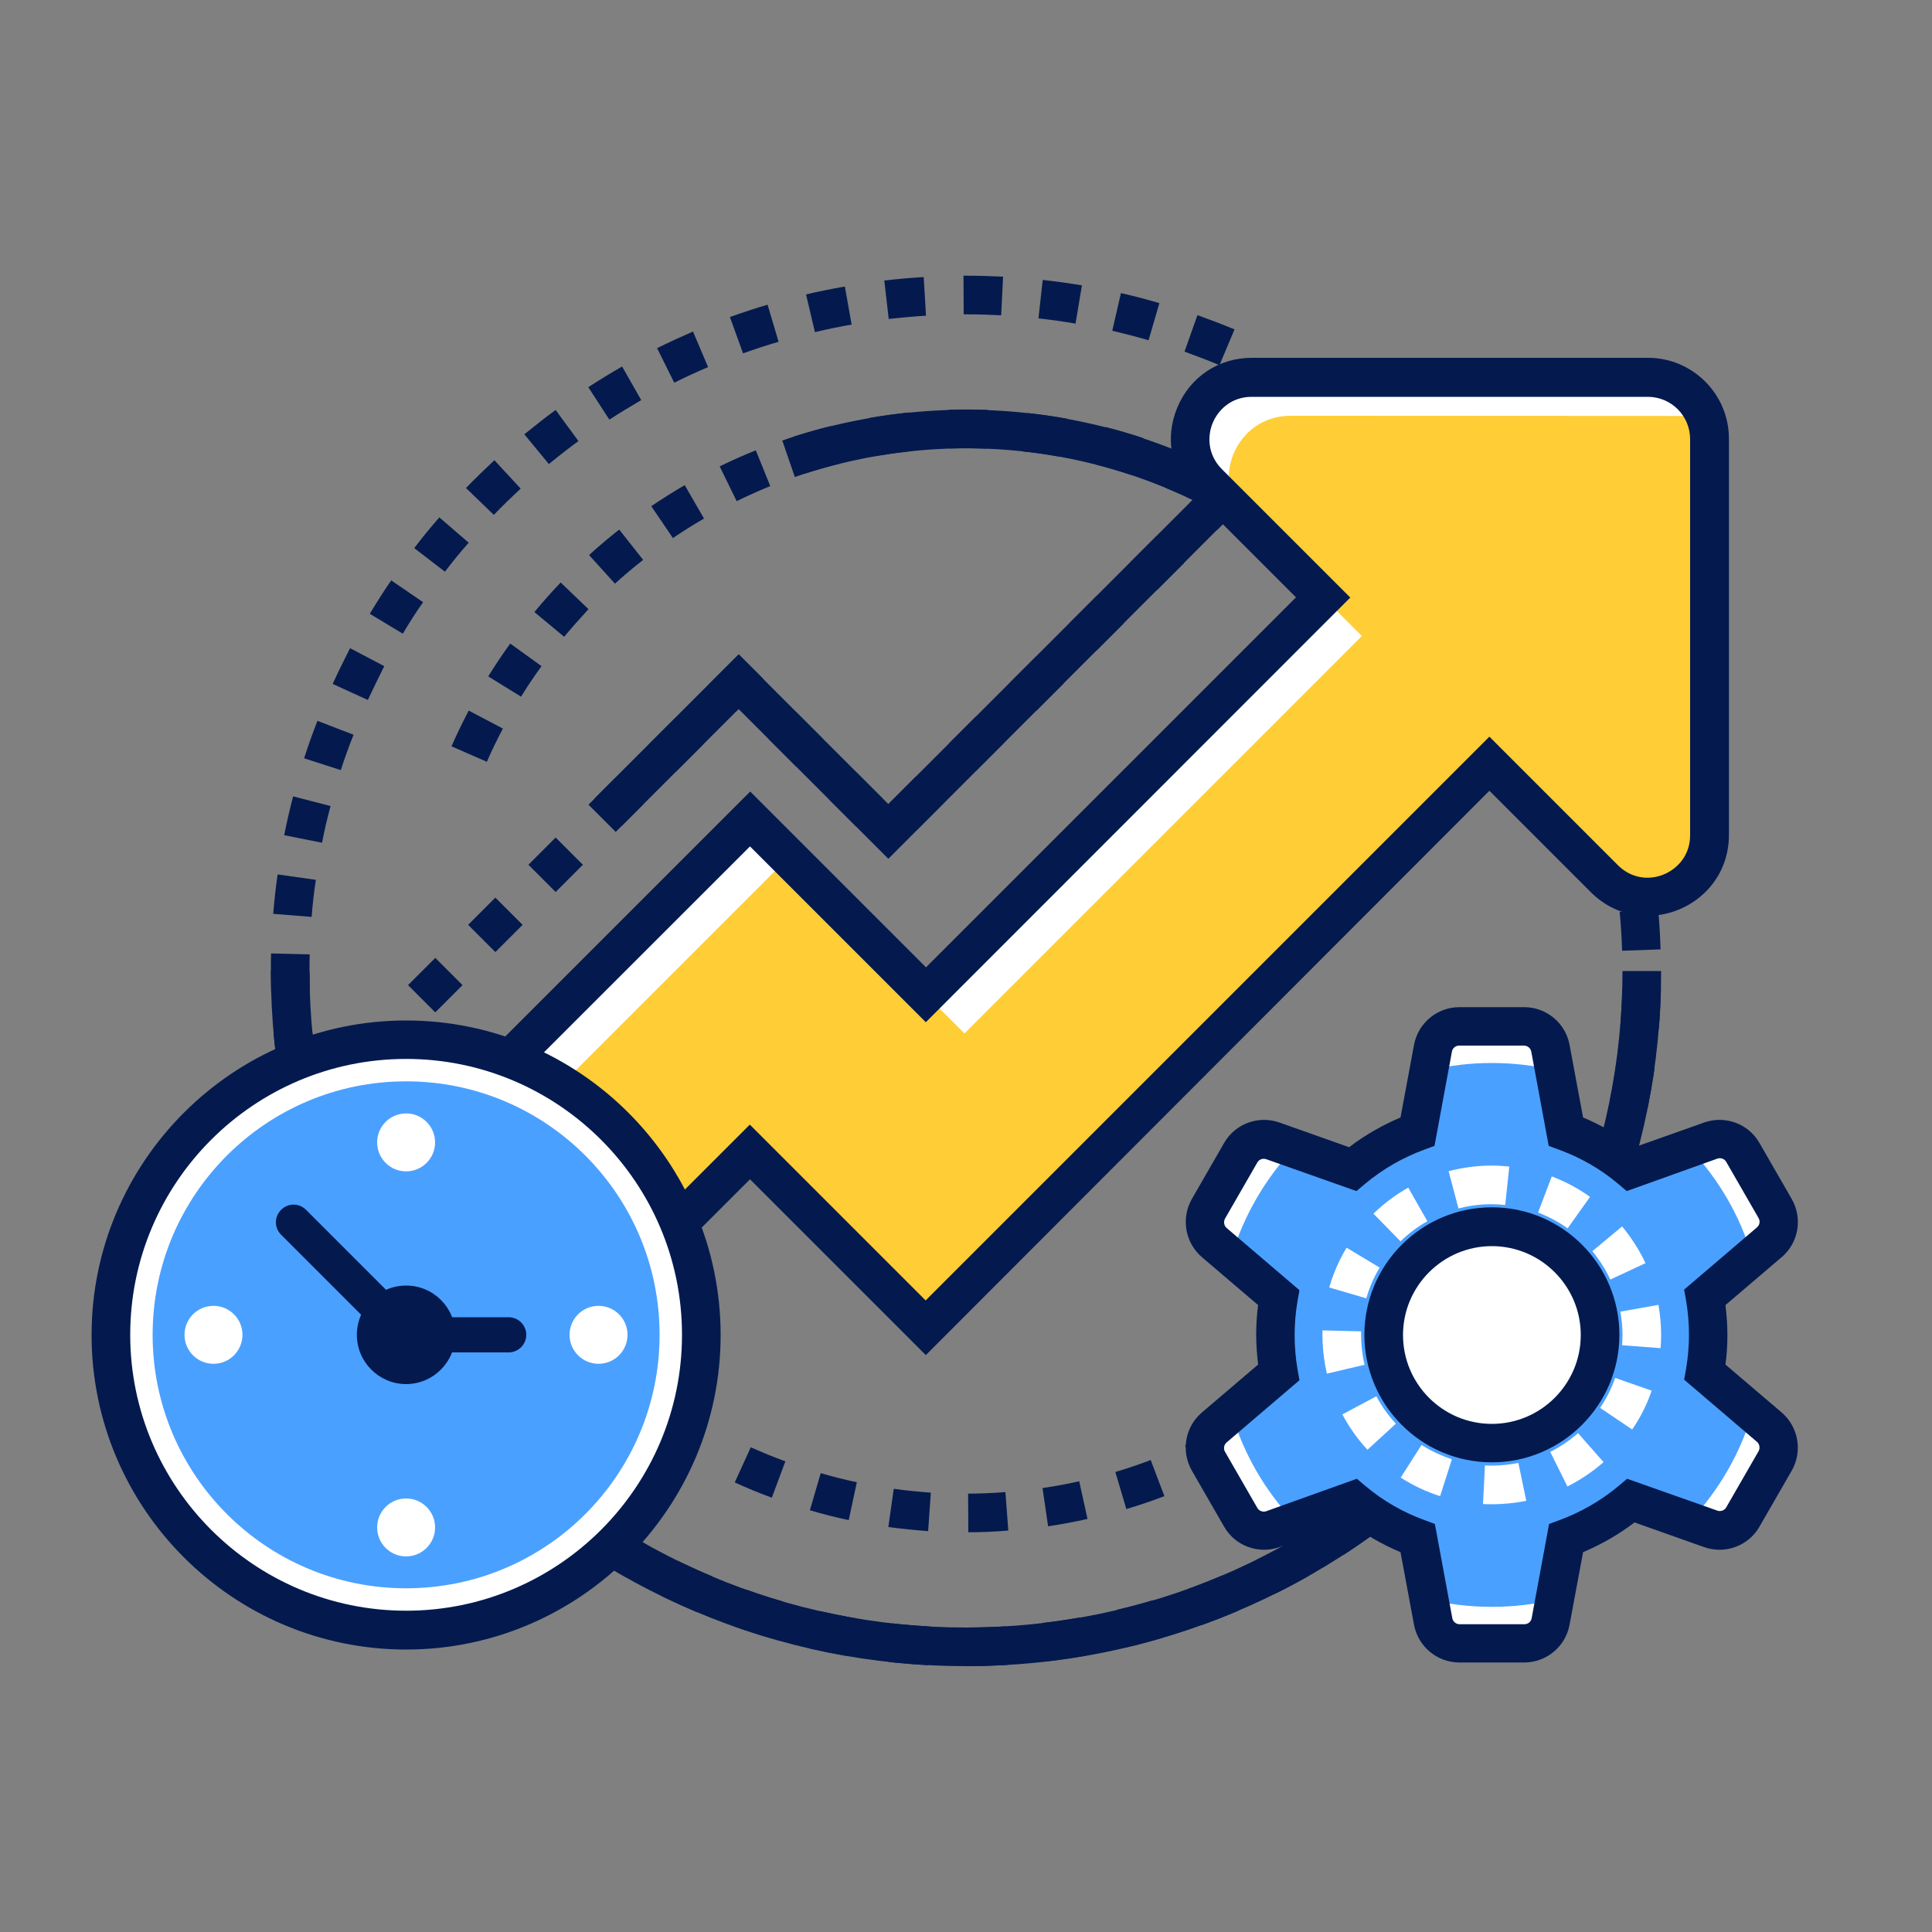 <svg xmlns="http://www.w3.org/2000/svg" viewBox="0 0 1000 1000" xml:space="preserve"><rect x="0" y="0" width="1000" height="1000" fill="#808080" stroke="none"/><switch><g><path fill="#041a4e" d="m501 862.4-.1-20c6.4 0 13-.2 19.4-.6l1.2 20c-6.8.3-13.7.6-20.5.6zm-20.6-.5c-6.8-.4-13.7-.9-20.5-1.7l2.2-19.9c6.4.7 12.9 1.2 19.3 1.6l-1 20zm61.6-2-2.3-19.9c6.4-.7 12.9-1.7 19.2-2.8l3.4 19.7c-6.7 1.2-13.6 2.2-20.3 3zm-102.4-2.6c-6.7-1.1-13.5-2.5-20.2-4l4.5-19.5c6.3 1.4 12.7 2.7 19 3.8l-3.3 19.7zm142.8-4.5-4.6-19.5c6.3-1.5 12.6-3.1 18.8-5l5.7 19.2c-6.6 2-13.2 3.8-19.9 5.3zm-182.9-4.7c-6.6-1.9-13.1-4-19.6-6.3l6.7-18.9c6.1 2.2 12.3 4.2 18.5 6l-5.6 19.2zm222.3-6.9-6.8-18.8c6.1-2.2 12.1-4.6 18.1-7.1l7.8 18.4c-6.2 2.7-12.7 5.2-19.1 7.5zm-261-6.8c-6.3-2.6-12.6-5.5-18.7-8.5l8.8-18c5.8 2.8 11.7 5.5 17.7 8l-7.8 18.5zm298.8-9.3-8.9-17.9c5.8-2.9 11.5-5.9 17.1-9.1l9.9 17.4c-5.9 3.4-12 6.6-18.1 9.6zm-335.7-8.8c-5.9-3.3-11.9-6.9-17.6-10.6l10.8-16.8c5.4 3.5 11 6.8 16.6 10l-9.8 17.4zm371.4-11.4-10.9-16.8c5.4-3.5 10.8-7.2 16-11l11.8 16.1c-5.5 4-11.2 8-16.9 11.7zm-406.1-10.7c-5.5-4-11-8.2-16.3-12.5l12.6-15.5c5 4.1 10.2 8 15.4 11.8l-11.7 16.2zm439.2-13.6-12.7-15.4c5-4.1 9.9-8.4 14.6-12.7l13.6 14.7c-5.1 4.6-10.3 9.1-15.5 13.4zm-471-12.3c-5-4.6-10-9.4-14.8-14.3l14.3-14c4.5 4.6 9.2 9.1 14 13.5l-13.5 14.8zm501.1-15.5-14.4-13.9c4.5-4.6 8.9-9.5 13.1-14.3l15.1 13.1c-4.4 5.1-9 10.2-13.8 15.1zm-529.8-13.9c-4.5-5.1-8.9-10.5-13.1-15.8l15.8-12.3c3.9 5.1 8.1 10.1 12.3 15l-15 13.1zm556.7-17.2-15.9-12.2c3.9-5.1 7.8-10.4 11.4-15.7l16.5 11.3c-3.8 5.6-7.9 11.2-12 16.6zm-581.9-15.2c-3.9-5.6-7.6-11.4-11.2-17.2l17.1-10.4c3.3 5.5 6.9 11 10.5 16.3l-16.4 11.3zm605-18.8-17.1-10.3c3.3-5.5 6.5-11.2 9.5-16.9l17.7 9.3c-3.2 6.1-6.6 12.1-10.1 17.9zm-626.3-16.3c-3.2-6-6.3-12.2-9.1-18.4l18.2-8.4c2.7 5.8 5.6 11.7 8.6 17.4l-17.7 9.4zm645.4-20-18.2-8.3c2.7-5.9 5.2-11.9 7.5-17.9l18.6 7.2c-2.3 6.4-5 12.8-7.9 19zM165 634.2c-2.5-6.3-4.8-12.9-7-19.3l19-6.2c2 6.1 4.2 12.3 6.6 18.3l-18.6 7.2zM842.5 613l-19-6.1c2-6.1 3.8-12.4 5.4-18.7l19.4 5c-1.8 6.7-3.7 13.3-5.8 19.8zm-690.2-17.9c-1.7-6.6-3.3-13.3-4.7-20l19.6-4c1.3 6.3 2.8 12.7 4.4 18.9l-19.3 5.1zm700.6-21.9-19.6-3.9c1.3-6.3 2.4-12.7 3.3-19.1l19.8 2.8c-1 6.7-2.2 13.5-3.5 20.2zM144 554.9c-1-6.7-1.8-13.6-2.4-20.4l19.9-1.8c.6 6.4 1.3 12.9 2.3 19.3l-19.8 2.9zm714.6-22.4-19.9-1.6c.5-6.4.9-12.9 1-19.4l20 .5c-.2 6.8-.5 13.7-1.1 20.5zM140.4 514c-.1-3.9-.2-7.9-.2-11.8 0-2.9 0-5.8.1-8.7l20 .5c-.1 2.7-.1 5.5-.1 8.2 0 3.7.1 7.5.2 11.2l-20 .6zm699.2-21.9c-.2-6.4-.6-13-1.2-19.4l-.1-.7 19.9-1.8.1.7c.6 6.8 1 13.7 1.2 20.5l-19.9.7zm-678.3-17.5-19.9-1.6c.6-6.8 1.3-13.7 2.3-20.4l19.8 2.8c-1 6.3-1.7 12.7-2.2 19.2zm674.8-21.8c-.9-6.4-2.1-12.8-3.4-19.1l19.6-4c1.4 6.7 2.6 13.5 3.6 20.2l-19.8 2.9zm-669.4-16.6-19.6-3.9c1.3-6.7 2.9-13.5 4.6-20.1l19.4 5c-1.7 6.3-3.2 12.6-4.4 19zm661.6-21.4c-1.7-6.2-3.5-12.5-5.5-18.6l19-6.2c2.1 6.5 4.1 13.1 5.8 19.7l-19.3 5.1zm-651.9-16.2-19-6.1c2.1-6.5 4.4-13 6.9-19.4l18.7 7.2c-2.4 6-4.6 12.1-6.6 18.3zM816.2 378c-2.4-6-4.9-12-7.6-17.8l18.2-8.4c2.9 6.2 5.6 12.5 8.1 18.9l-18.7 7.3zm-625.8-15.7-18.2-8.3c2.8-6.2 5.9-12.4 9-18.5l17.7 9.3c-2.9 5.8-5.8 11.7-8.5 17.5zM800 342.8c-3-5.7-6.3-11.3-9.6-16.8l17.1-10.4c3.5 5.8 7 11.8 10.2 17.8l-17.7 9.4zM208.5 328l-17.1-10.3c3.5-5.8 7.2-11.7 11.1-17.3l16.5 11.3c-3.7 5.2-7.2 10.7-10.5 16.3zm571.3-18.3c-3.7-5.3-7.5-10.6-11.5-15.6l15.8-12.3c4.2 5.4 8.3 10.9 12.1 16.6l-16.4 11.3zm-549.5-13.8-15.9-12.2c4.1-5.4 8.5-10.8 13-15.9l15.2 13.1c-4.3 4.8-8.4 9.9-12.3 15zM756 279.1c-4.2-4.8-8.7-9.6-13.2-14.2l14.3-14c4.8 4.9 9.5 9.9 13.9 15.1l-15 13.1zm-500.4-12.6-14.4-13.9c4.7-4.9 9.7-9.7 14.7-14.4l13.6 14.7c-4.7 4.4-9.4 8.9-13.9 13.6zm473.3-15.1c-4.8-4.3-9.7-8.6-14.7-12.7l12.6-15.5c5.3 4.3 10.5 8.8 15.6 13.4l-13.5 14.8zm-444.8-11.2-12.7-15.4c5.3-4.3 10.7-8.6 16.2-12.6l11.8 16.1c-5.2 3.8-10.3 7.8-15.3 11.9zM698.8 227c-5.2-3.8-10.6-7.4-16.1-10.9l10.8-16.9c5.7 3.7 11.5 7.6 17 11.5L698.8 227zm-383.4-9.8-10.9-16.8c5.7-3.7 11.6-7.3 17.5-10.7l9.9 17.4c-5.6 3.3-11.1 6.6-16.5 10.1zm33.6-19.1-8.9-17.9c6.1-3 12.4-5.9 18.6-8.6l7.8 18.4c-5.8 2.5-11.8 5.2-17.5 8.1zm282.2-9.1c-6-2.5-12.1-4.8-18.1-7l6.7-18.9c6.4 2.3 12.9 4.8 19.2 7.4l-7.8 18.5zm-246.6-6.1-6.8-18.8c6.4-2.3 13-4.5 19.5-6.4l5.7 19.2c-6.1 1.8-12.3 3.8-18.4 6zm209.9-6.8c-6.2-1.8-12.5-3.4-18.8-4.9l4.5-19.5c6.7 1.5 13.4 3.3 19.9 5.2l-5.6 19.2zm-172.7-4.2-4.6-19.5c6.6-1.6 13.4-2.9 20.1-4.1l3.5 19.7c-6.3 1.1-12.7 2.4-19 3.9zm134.9-4.4c-6.4-1.1-12.8-2-19.2-2.7l2.2-19.9c6.8.7 13.6 1.7 20.3 2.8l-3.3 19.8zm-96.7-2.4-2.3-19.9c3.6-.4 7.2-.8 10.7-1.1 3.2-.3 6.5-.5 9.7-.7l1.2 20c-3.1.2-6.2.4-9.2.7-3.3.3-6.7.6-10.1 1zm58.2-1.9c-5.9-.3-11.9-.5-17.8-.5h-1.6l-.1-20h1.7c6.2 0 12.6.2 18.8.5l-1 20zM252 394.3l-18.3-8c2.7-6.2 5.7-12.4 8.9-18.5l17.7 9.3c-3 5.7-5.8 11.4-8.3 17.2zm17.7-33.7-17-10.5c3.6-5.8 7.4-11.5 11.4-17l16.2 11.7c-3.7 5.1-7.3 10.4-10.6 15.8zm439.8-29.2c-4-4.9-8.3-9.7-12.6-14.3l14.5-13.7c4.7 4.9 9.2 10.1 13.5 15.4l-15.4 12.6zM292 329.6l-15.4-12.8c4.3-5.2 8.9-10.4 13.6-15.3l14.4 13.8c-4.3 4.7-8.6 9.5-12.6 14.3zm391.3-26c-4.7-4.3-9.5-8.5-14.5-12.4l12.5-15.6c5.3 4.2 10.5 8.7 15.5 13.3l-13.5 14.7zm-365-1.5-13.4-14.8c5-4.6 10.3-9 15.6-13.2l12.4 15.7c-5 3.9-9.9 8-14.6 12.3zm335.3-22.3c-5.2-3.6-10.6-7.1-16.1-10.3l10.2-17.2c5.8 3.5 11.7 7.2 17.3 11l-11.4 16.5zm-305.3-1.3L337.1 262c5.6-3.8 11.5-7.5 17.3-10.9l10 17.3c-5.4 3.1-10.9 6.6-16.1 10.1zm272.4-18.1c-5.7-2.8-11.5-5.5-17.4-7.9L611 234c6.3 2.6 12.5 5.5 18.6 8.5l-8.9 17.9zm-239.4-1-8.8-18c6.1-3 12.4-5.8 18.7-8.3l7.5 18.5c-5.9 2.4-11.7 5-17.4 7.8zm204.2-13.6c-6-2-12.2-3.8-18.3-5.4l5-19.4c6.6 1.7 13.2 3.6 19.7 5.8l-6.4 19zm-168.9-.7-6.1-19c6.5-2.1 13.1-4 19.7-5.6l4.8 19.4c-6.2 1.5-12.4 3.3-18.4 5.2zm132-8.7c-6.2-1.1-12.6-2.1-18.9-2.7l2.2-19.9c6.8.7 13.6 1.7 20.3 2.9l-3.6 19.7zm-95-.4-3.4-19.7c6.7-1.2 13.5-2.1 20.3-2.8l2 19.9c-6.3.7-12.6 1.5-18.9 2.6zm57.1-3.8c-6.3-.2-12.8-.3-19.1-.1l-.6-20c6.8-.2 13.7-.2 20.5.1l-.8 20zM726.5 354.6c-1.8-2.7-3.6-5.4-5.4-8l16.3-11.5c2 2.8 3.9 5.7 5.8 8.6l-16.7 10.9z"/><path fill="#041a4e" d="M726.5 354.6c-54.8-83.7-150.7-130.3-250.3-121.5-22.2 2-44 6.6-64.8 13.8l-6.5-18.9c22.4-7.7 45.8-12.7 69.6-14.8 106.9-9.4 209.9 40.6 268.8 130.4l-16.8 11zM779.2 583.4l-19.2-5.6c.9-3.1 1.7-6.2 2.5-9.3l19.4 4.9c-.9 3.3-1.8 6.7-2.7 10zM501.2 793.1l-.1-20c6.4 0 12.9-.3 19.3-.8l1.5 19.9c-6.9.6-13.9.9-20.7.9zm-20.8-.6c-6.9-.5-13.8-1.2-20.6-2.1l2.8-19.8c6.3.9 12.8 1.5 19.2 2l-1.4 19.9zm62.1-2.5-2.9-19.8c6.4-.9 12.7-2.1 19-3.5l4.3 19.5c-6.7 1.5-13.6 2.8-20.4 3.8zm-103.2-3.2c-6.7-1.4-13.5-3.1-20.1-5.1l5.6-19.2c6.2 1.8 12.5 3.4 18.7 4.7l-4.2 19.6zm143.7-5.7-5.7-19.2c6.1-1.8 12.3-3.9 18.3-6.2l7.1 18.7c-6.5 2.5-13.1 4.7-19.7 6.7zm-183.5-5.9c-6.5-2.4-12.9-5-19.2-7.9l8.3-18.2c5.8 2.6 11.9 5.1 17.9 7.3l-7 18.8zm222.3-8.8-8.4-18.2c5.8-2.7 11.6-5.6 17.2-8.7l9.7 17.5c-6.1 3.4-12.3 6.6-18.5 9.4zm36.3-20-10.9-16.8c5.4-3.5 10.7-7.2 15.8-11.1l12.1 16c-5.6 4.2-11.3 8.2-17 11.9zm33-25-13.1-15c4.8-4.2 9.6-8.7 14.1-13.2l14.2 14.1c-4.9 4.8-10 9.6-15.2 14.1zm29.2-29.4-15.2-13c4.2-4.9 8.2-9.9 12.1-15.1l16.1 11.9c-4.1 5.5-8.5 11-13 16.2zm24.7-33.3-16.9-10.8c3.5-5.4 6.7-11 9.8-16.6l17.6 9.5c-3.2 6.1-6.8 12.1-10.5 17.9zm19.8-36.4-18.2-8.3c2.6-5.8 5.1-11.9 7.3-17.9l18.8 6.9c-2.4 6.5-5.1 13-7.9 19.3zM326.7 735.8c-2.8-2-5.5-4.2-8.2-6.3l12.5-15.6c2.5 2 5.1 4 7.6 5.9l-11.9 16z"/><path fill="#041a4e" d="M459.8 444.5 382.3 367l-60.4 60.4-14.2-14.1 74.6-74.6 77.5 77.5 170-170 14.1 14.1z"/><path fill="#041a4e" d="M163.1 586.2 149 572l14.1-14.1 14.1 14.1-14.1 14.2zm62.2-62.2-14.1-14.1 14.1-14.1 14.1 14.1-14.1 14.1zm31.1-31.2-14.1-14.1 14.1-14.1 14.1 14.1-14.1 14.1zm31.2-31.1-14.1-14.1 14.1-14.1 14.1 14.1-14.1 14.1zm31.1-31.1-14.1-14.1 14.1-14.1 14.1 14.1-14.1 14.1zm155.5-.6-14.1-14.1 14.1-14.1 14.1 14.1-14.1 14.1zm-31.1-2.2L429 413.7l14.1-14.1 14.1 14.1-14.1 14.1zm-93.3-28.3-14.1-14.1 14.1-14.1 14.1 14.1-14.1 14.1zm155.5-.6-14.1-14.1 14.1-14.1 14.1 14.1-14.1 14.1zm-93.3-2.2-14.1-14.1 14.1-14.1 14.1 14.1-14.1 14.1zm-31.1-28.3-14.1-14.1 15.6-15.6 12.7 12.7-7.1 7.1 1.4 1.4-8.5 8.5zm155.6-.6-14.1-14.1 14.1-14.1 14.1 14.1-14.1 14.1zm31.1-31.1-14.1-14.1 14.1-14.1 14.1 14.1-14.1 14.1zm31.1-31.1-14.1-14.1 14.1-14.1 14.1 14.1-14.1 14.1zm31.1-31.1-14.1-14.1 14.1-14.1 14.1 14.1-14.1 14.1z"/><path fill="#FFCD35" d="M885 432.3c0 21.3-19.3 34.6-37.4 31.5-6.1-1-12-3.9-17.1-9L771 395.3 479.2 687.2l-91-91-144.5 144.5c-28.2-30.3-51.2-65.8-67.3-105l211.8-211.8 91 91 205.7-205.7-59.5-59.5c-20.1-20.1-5.9-54.5 22.6-54.5h19.3l185.8.1c17.6 0 31.9 14.3 31.9 31.9v205.1z"/><path fill="#FFF" d="m499.2 534.9 205.7-205.7-59.5-59.5c-20.1-20.1-5.9-54.5 22.6-54.5h19.3l185.8.1c3.6 0 7 .6 10.2 1.7-4.3-12.6-16.2-21.7-30.2-21.7l-185.8-.1H648c-28.4 0-42.7 34.4-22.6 54.5l59.5 59.5-205.7 205.7 20 20zM196.4 655.6l211.8-211.8-20-20-211.8 211.8c16.1 39.2 39.1 74.7 67.3 105l1.5-1.5c-19.8-25.1-36.3-53.2-48.8-83.5z"/><g><path fill="#041a4e" d="m243.5 755.1-7.1-7.6c-29.5-31.7-52.8-68.1-69.2-108l-2.5-6.2 223.6-223.6 91 91 191.5-191.5-52.4-52.4c-12.2-12.2-15.7-29.7-9.1-45.7 6.6-16 21.4-25.9 38.7-25.9h205c23.1 0 41.9 18.8 41.9 41.9v205c0 12.6-5.2 23.9-14.7 31.9s-22.3 11.5-34.4 9.5c-8.5-1.4-16.2-5.5-22.5-11.8l-52.4-52.4-291.7 292.1-91-91-144.7 144.7zM188.2 638c13.9 32.2 32.7 61.8 55.8 88.2l144.1-144.1 91 91 291.8-291.8 66.5 66.5c3.4 3.4 7.3 5.4 11.7 6.2 6.3 1.1 13.1-.8 18.1-5.1 4.9-4.1 7.6-10 7.6-16.6v-205c0-12.1-9.8-21.9-21.9-21.9h-205c-10.8 0-17.5 7-20.2 13.5-2.7 6.5-2.9 16.2 4.7 23.9l66.5 66.5-219.7 219.8-91-91-200 199.9z"/></g><g><path fill="#041a4e" d="M500 862.4c-48.6 0-95.7-9.5-140.1-28.3C317.1 816 278.6 790 245.6 757c-33-33-59-71.5-77.1-114.4-18.8-44.4-28.3-91.5-28.3-140h20c0 187.4 152.4 339.8 339.8 339.8S839.8 690 839.8 502.6h20c0 48.6-9.5 95.7-28.3 140-18.1 42.8-44.1 81.3-77.1 114.4-33 33-71.5 59-114.4 77.1-44.3 18.7-91.4 28.3-140 28.3z"/></g><g><circle fill="#FFF" cx="772.2" cy="690.9" r="56"/><path fill="#4aa0ff" d="m882.4 671.5 33.3-28.4c5.1-4.3 6.3-11.7 3-17.5l-16.7-29c-3.3-5.8-10.3-8.4-16.6-6.1l-41.3 14.6c-9.9-8.3-21.2-14.9-33.6-19.4l-8-43.1c-1.2-6.6-6.9-11.3-13.6-11.3h-33.5c-6.7 0-12.4 4.8-13.6 11.3l-8 43.1c-12.4 4.5-23.7 11.1-33.6 19.4l-41.3-14.6c-6.3-2.2-13.3.3-16.6 6.1l-16.7 29c-3.3 5.8-2.1 13.1 3 17.5l33.3 28.4c-1.1 6.3-1.7 12.8-1.7 19.4 0 6.6.6 13.1 1.7 19.4l-33.3 28.4c-5.1 4.3-6.3 11.7-3 17.5l16.7 29c3.3 5.8 10.3 8.4 16.6 6.1l41.3-14.6c9.9 8.3 21.2 14.9 33.6 19.4l8 43.1c1.2 6.6 6.9 11.3 13.6 11.3h33.5c6.7 0 12.4-4.8 13.6-11.3l8-43.1c12.4-4.5 23.7-11.1 33.6-19.4l41.3 14.6c6.3 2.2 13.3-.3 16.6-6.1l16.7-29c3.3-5.8 2.1-13.1-3-17.5l-33.3-28.4c1.1-6.3 1.7-12.8 1.7-19.4 0-6.6-.6-13.1-1.7-19.4zm-54.3 19.4c0 30.9-25.1 56-56 56s-56-25.1-56-56 25.1-56 56-56c31 .1 56 25.1 56 56z"/><path fill="#FFF" d="M772.1 778.6c-1.5 0-3 0-4.5-.1l1-20c1.2.1 2.4.1 3.5.1 4.7 0 9.3-.5 13.8-1.4l4.1 19.6c-5.8 1.2-11.9 1.8-17.9 1.8zm-26.7-4.2c-7.2-2.3-14-5.5-20.4-9.6l10.8-16.9c4.9 3.1 10.2 5.6 15.7 7.4l-6.1 19.1zm65.9-5-8.9-17.9c5.2-2.6 10-5.9 14.4-9.7l13.2 15c-5.7 5-12 9.2-18.7 12.6zm-103.5-19c-5.1-5.5-9.5-11.7-13-18.3l17.6-9.4c2.7 5.1 6.1 9.9 10.1 14.2l-14.7 13.5zm137-10.5-16.6-11.2c3.3-4.8 5.9-10 7.8-15.5l18.9 6.6c-2.4 7.1-5.8 13.9-10.1 20.1zm-158-28.9c-1.5-6.5-2.3-13.3-2.3-20.1v-2.3l20 .5v1.8c0 5.2.6 10.5 1.8 15.5l-19.5 4.6zm172.7-13.2-19.9-1.5c.1-1.8.2-3.5.2-5.3 0-4-.4-8.1-1.1-12.1l19.7-3.5c.9 5.1 1.4 10.4 1.4 15.6 0 2.2-.1 4.5-.3 6.8zM707.2 672l-19.2-5.6c2.1-7.2 5.1-14.2 9-20.6l17.1 10.3c-3 5-5.3 10.3-6.9 15.9zm126.3-9.7c-2.5-5.3-5.6-10.2-9.3-14.7l15.4-12.8c4.8 5.8 8.9 12.2 12.1 19l-18.2 8.5zm-108.6-19.8-14-14.3c5.4-5.3 11.5-9.8 18-13.5l9.9 17.4c-5 2.8-9.7 6.3-13.9 10.4zm86.5-6.7c-4.7-3.4-9.9-6.1-15.3-8.2l7.1-18.7c7 2.7 13.7 6.2 19.8 10.6l-11.6 16.3zm-56.5-10.3-5.1-19.3c7.2-1.9 14.8-2.9 22.3-2.9 3 0 6.1.2 9.1.5l-2.1 19.9c-8-.9-16.3-.3-24.2 1.8zM669.8 787.5l-10.8 3.8c-6.3 2.2-13.3-.3-16.6-6.1l-16.7-29c-3.3-5.8-2.1-13.1 3-17.5l8.7-7.4c6.3 21.3 17.5 40.5 32.4 56.2zM772.2 831.7c11.2 0 22-1.3 32.4-3.8l-2.1 11.3c-1.2 6.6-6.9 11.3-13.6 11.3h-33.5c-6.7 0-12.4-4.8-13.6-11.3l-2.1-11.3c10.4 2.5 21.3 3.8 32.5 3.8zM907 731.3l8.7 7.4c5.1 4.3 6.3 11.7 3 17.5l-16.7 29c-3.3 5.8-10.3 8.4-16.6 6.1l-10.8-3.8c14.8-15.7 26.1-34.9 32.4-56.2zM637.3 650.5l-8.7-7.4c-5.1-4.3-6.3-11.7-3-17.5l16.7-29c3.3-5.8 10.3-8.4 16.6-6.1l10.8 3.8c-14.8 15.8-26 34.9-32.4 56.2zM874.5 594.3l10.8-3.8c6.3-2.2 13.3.3 16.6 6.1l16.7 29c3.3 5.8 2.1 13.1-3 17.5l-8.7 7.4c-6.2-21.3-17.5-40.4-32.4-56.2zM772.2 550.2c-11.2 0-22 1.3-32.4 3.8l2.1-11.3c1.2-6.6 6.9-11.3 13.6-11.3H789c6.7 0 12.4 4.8 13.6 11.3l2.1 11.3c-10.5-2.5-21.4-3.8-32.5-3.8z"/><g><path fill="#041a4e" d="M788.9 860.5h-33.5c-11.5 0-21.4-8.2-23.5-19.5l-7-37.6c-9.5-4-18.4-9.1-26.6-15.4l-36.1 12.8c-10.8 3.8-22.9-.6-28.6-10.6l-16.7-29c-5.7-10-3.6-22.6 5.2-30.1l29.1-24.8c-.6-5.1-1-10.3-1-15.4s.3-10.3 1-15.4l-29.1-24.8c-8.7-7.5-10.9-20.1-5.2-30.1l16.7-29c5.7-10 17.8-14.4 28.6-10.6l36.1 12.8c8.2-6.3 17.2-11.4 26.6-15.4l7-37.6c2.1-11.3 12-19.5 23.5-19.5h33.5c11.5 0 21.4 8.2 23.5 19.5l7 37.6c9.5 4 18.4 9.1 26.6 15.4l36.1-12.8c10.8-3.8 22.9.6 28.6 10.6l16.7 29c5.7 10 3.6 22.6-5.2 30.1l-29.1 24.8c.6 5.1 1 10.3 1 15.4s-.3 10.3-1 15.4l29.1 24.8c8.7 7.5 10.9 20.1 5.2 30.1l-16.7 29c-5.7 10-17.8 14.4-28.6 10.6L846 788c-8.2 6.3-17.2 11.4-26.6 15.4l-7 37.6c-2.1 11.3-12 19.5-23.5 19.5zm-86.6-95.1 4.4 3.7c9.1 7.7 19.4 13.6 30.6 17.7l5.4 2 9 48.7c.3 1.8 1.9 3.2 3.8 3.2H789c1.9 0 3.5-1.3 3.8-3.2l9-48.7 5.4-2c11.1-4.1 21.4-10 30.6-17.7l4.4-3.7 46.7 16.5c1.7.6 3.7-.1 4.6-1.7l16.7-29c.9-1.6.6-3.7-.8-4.9l-37.7-32.2 1-5.6c1-5.8 1.5-11.8 1.5-17.7 0-5.9-.5-11.9-1.5-17.7l-1-5.6 37.7-32.2c1.4-1.2 1.8-3.2.8-4.9l-16.7-29c-.9-1.6-2.9-2.3-4.6-1.7L842 616.5l-4.4-3.7c-9.1-7.7-19.4-13.6-30.6-17.7l-5.4-2-9-48.7c-.3-1.8-1.9-3.2-3.8-3.2h-33.5c-1.9 0-3.5 1.3-3.8 3.2l-9 48.7-5.4 2c-11.1 4.1-21.4 10-30.6 17.7l-4.4 3.7-46.7-16.5c-1.8-.6-3.7.1-4.6 1.7l-16.7 29c-.9 1.6-.6 3.7.8 4.9l37.7 32.2-1 5.6c-1 5.8-1.5 11.8-1.5 17.7 0 5.9.5 11.9 1.5 17.7l1 5.6-37.7 32.2c-1.4 1.2-1.8 3.2-.8 4.9l16.7 29c.9 1.6 2.9 2.3 4.6 1.7l46.9-16.8zm69.9-8.5c-36.4 0-66-29.6-66-66s29.6-66 66-66 66 29.6 66 66-29.7 66-66 66zm0-111.9c-25.3 0-46 20.6-46 46s20.6 46 46 46c25.3 0 46-20.6 46-46s-20.7-46-46-46z"/></g></g><g><circle fill="#FFF" cx="210.2" cy="690.9" r="152.8"/><circle fill="#4aa0ff" cx="210.2" cy="690.9" r="131.2"/><path fill="#041a4e" d="M210.2 853.8c-89.8 0-162.8-73.1-162.8-162.8s73.1-162.8 162.8-162.8C300 528.2 373 601.3 373 691s-73.1 162.8-162.8 162.8zm0-305.7c-78.8 0-142.8 64.1-142.8 142.8s64.1 142.8 142.8 142.8S353 769.7 353 690.9s-64.1-142.8-142.8-142.8z"/><circle fill="#FFF" cx="210.2" cy="591.3" r="15"/><circle fill="#FFF" cx="210.2" cy="790.6" r="15"/><circle fill="#FFF" cx="309.8" cy="690.9" r="15"/><circle fill="#FFF" cx="110.5" cy="690.9" r="15"/><path fill="#041a4e" d="m210.2 678-12.9 12.9-51.8-51.8c-3.6-3.6-3.6-9.3 0-12.9 3.6-3.6 9.3-3.6 12.9 0l51.8 51.8z"/><g><path fill="#041a4e" d="M219.3 700.1v-18.3h44c5 0 9.1 4.1 9.1 9.1s-4.1 9.1-9.1 9.1h-44z"/></g><g><circle fill="#FFF" cx="210.2" cy="690.9" r="15.5"/><path fill="#041a4e" d="M210.2 716.4c-14 0-25.5-11.4-25.5-25.5 0-14 11.4-25.5 25.5-25.5s25.5 11.4 25.5 25.5c-.1 14.1-11.5 25.5-25.5 25.5zm0-30.9c-3 0-5.5 2.5-5.5 5.5s2.5 5.5 5.5 5.5 5.5-2.5 5.5-5.5-2.5-5.5-5.5-5.5z"/><g><circle fill="#041a4e" cx="210.2" cy="690.9" r="22.2"/></g></g></g></g></switch></svg>
